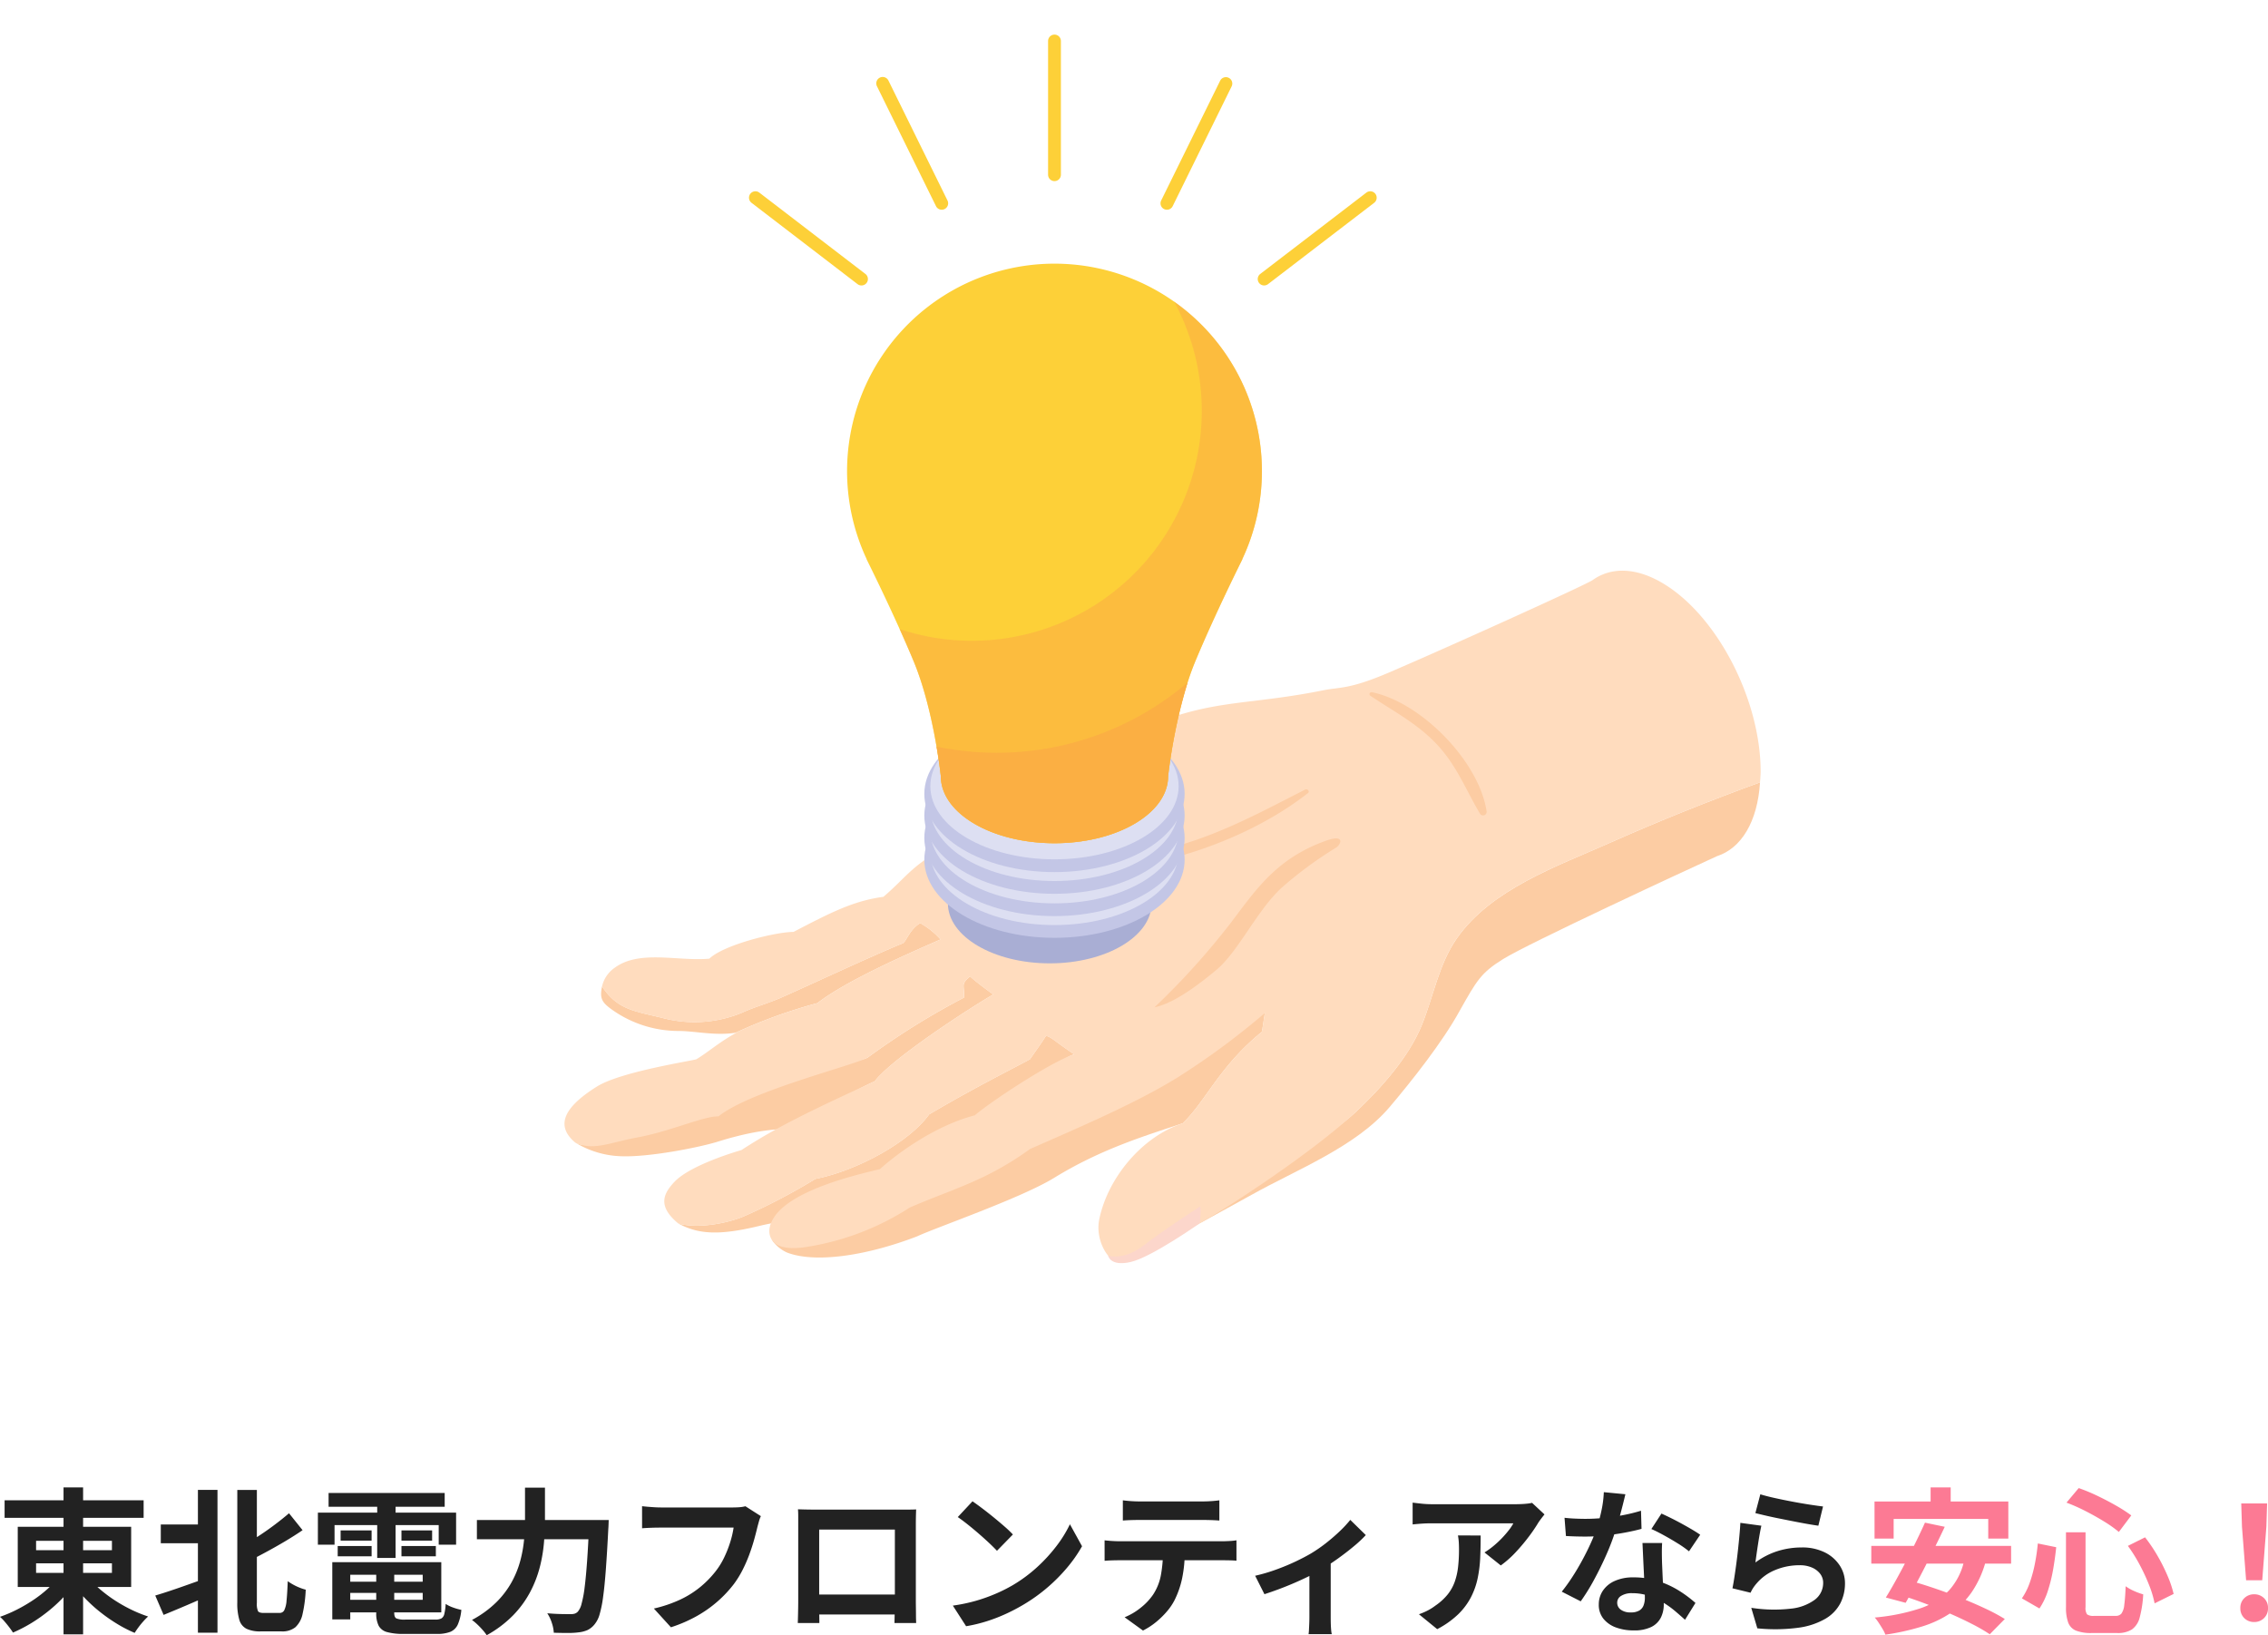 <svg xmlns="http://www.w3.org/2000/svg" xmlns:xlink="http://www.w3.org/1999/xlink" width="347.709" height="250.659" viewBox="0 0 347.709 250.659">
  <defs>
    <clipPath id="clip-path">
      <rect id="長方形_6597" data-name="長方形 6597" width="183.39" height="188.322" fill="none"/>
    </clipPath>
    <clipPath id="clip-path-2">
      <rect id="長方形_6596" data-name="長方形 6596" width="183.39" height="188.321" fill="none"/>
    </clipPath>
    <clipPath id="clip-path-3">
      <rect id="長方形_6595" data-name="長方形 6595" width="55.538" height="83.01" fill="none"/>
    </clipPath>
  </defs>
  <g id="グループ_74666" data-name="グループ 74666" transform="translate(-461.645 -9696)">
    <g id="グループ_73969" data-name="グループ 73969" transform="translate(413.634 5545)">
      <rect id="長方形_5404" data-name="長方形 5404" width="200" height="200" transform="translate(126.366 4151)" fill="none"/>
      <g id="グループ_73902" data-name="グループ 73902" transform="translate(134.557 4156.306)">
        <g id="グループ_73907" data-name="グループ 73907" clip-path="url(#clip-path)">
          <g id="グループ_73906" data-name="グループ 73906" transform="translate(0 0.001)">
            <g id="グループ_73905" data-name="グループ 73905" clip-path="url(#clip-path-2)">
              <path id="パス_54913" data-name="パス 54913" d="M79.533,95.191c3.518-3.343,5.621-8.729,12.135-14.015.038-.031.439-2.872.477-2.9-.6-.092-52.166,30.9-75.506,34.913A5.66,5.66,0,0,0,18.862,115c4.209,1.632,11.951.592,19.945-2.473,2.95-1.379,15.981-5.874,21.021-8.974,6.939-4.267,13.459-6.307,19.705-8.359" transform="translate(15.241 71.691)" fill="#fccca3"/>
              <path id="パス_54914" data-name="パス 54914" d="M58.775,123.057c6.884-3.861,16.015-7.361,21.205-13.5,3.4-4.018,8.079-9.922,10.706-14.718,2.615-4.64,3.247-5.8,6.635-7.913,3.832-2.393,27.938-13.563,32.806-15.785,3.719-1.194,6.219-5.246,6.608-11.317-7.767,2.834-15.446,5.9-23,9.261-8.054,3.583-18.207,7.095-23.483,14.653-2.788,3.993-3.567,8.874-5.376,13.308-2,4.907-6.261,9.687-10.131,13.317C68.194,116.513,53.6,122.5,50.841,127.4l-.013.029c.837-.464,1.676-.922,2.516-1.385,1.809-1,3.629-1.979,5.432-2.991" transform="translate(46.553 54.795)" fill="#fccca3"/>
              <path id="パス_54915" data-name="パス 54915" d="M43.486,99.526c2.583-2.335,10.942-6.516,17.082-8.114,2.96-2.491,6.213-7.612,9.227-8.482-2.949-1.973-3.625-2.751-4.332-2.813-1.021,1.579-2.132,3.075-2.431,3.55-.923.575-8.445,4.29-15.488,8.482-3.075,4.3-11.16,8.652-17.431,9.88a91.928,91.928,0,0,1-10.572,5.564c-2.615,1.211-7.365,2.127-10.426,1.276,3.05,1.655,6.25,1.853,12.365.376,3.633-.877,8.92-1.491,10.081-2.221a22.658,22.658,0,0,1,11.925-7.5" transform="translate(8.348 73.379)" fill="#fccca3"/>
              <path id="パス_54916" data-name="パス 54916" d="M64.9,78.118c.015.01-2.5-1.766-3.55-2.767-1.491,1.249-.854,1.249-.923,3.24a114.4,114.4,0,0,0-14.774,9.2c-2.2,1.23-21.4,3.521-24.19,7.7-2.217-.065-8.008,1.845-13.112,2.786-4.3.793-4.665,3.811-7.438,2.6a14.233,14.233,0,0,0,6.7,2.033c4.351.228,12.268-1.355,15.07-2.23,7.869-2.46,11.106-1.753,12.043-2.106,3.9-1.464,3.97-3.462,12.007-7.15C49.309,88,61.083,80.332,64.9,78.118" transform="translate(0.832 69.013)" fill="#fccca3"/>
              <path id="パス_54917" data-name="パス 54917" d="M54.968,73.588a12.1,12.1,0,0,0-3.115-2.5c-1.638.943-2.148,2.874-2.694,3.1C43.934,76.347,35.84,80.15,30.68,82.444c-2.155.958-4.092,1.433-6.236,2.414a19.067,19.067,0,0,1-11.925.812c-4.426-1.105-7.033-1.24-9.445-4.878-.354,1.653-.1,2.328,1.148,3.286A17.581,17.581,0,0,0,14.761,87.62c2.565,0,5.638.763,8.765.274A78.7,78.7,0,0,1,36.089,83.35c4.583-3.541,14.044-7.631,18.879-9.761" transform="translate(2.681 65.109)" fill="#fccca3"/>
              <path id="パス_54918" data-name="パス 54918" d="M168.2,44.708c-4.131-2.385-7.872-2.339-10.61-.353h0c-1.671,1.012-22.238,10.306-31.147,14.126-6.15,2.638-7.57,2.23-10.066,2.734-12.482,2.514-17.3,1.138-29.012,6.393-11.955,5.365-18.592,11.7-30,18.276-4.334,2.5-5.165,4.175-8.474,7-4.558.6-8.123,2.427-13.779,5.378-2.726,0-10.693,1.966-12.906,4.1-4.761.448-10.687-1.412-14.507,1.393a4.749,4.749,0,0,0-1.947,2.868c2.412,3.638,5.02,3.772,9.445,4.878a19.067,19.067,0,0,0,11.925-.812c2.144-.981,4.081-1.456,6.236-2.414,5.16-2.293,13.254-6.1,18.481-8.256.544-.226,1.054-2.157,2.692-3.1a12.1,12.1,0,0,1,3.115,2.5c-4.836,2.13-14.3,6.221-18.879,9.762a78.705,78.705,0,0,0-12.563,4.545c.059-.01.117-.012.176-.021-2.537,1.362-4.29,2.939-6.142,4.066-.259.188-11.528,1.866-15.245,4.18-5.133,3.2-6.388,6.008-3.406,8.554.038.033.1.073.149.107,2.772,1.215,5.108-.044,9.405-.837,5.1-.941,10.24-3.3,12.457-3.234,4.916-3.935,20.676-7.784,22.88-9.014a114.238,114.238,0,0,1,14.772-9.2c.071-1.993-.565-1.993.925-3.24,1.052,1,3.564,2.774,3.548,2.765-3.811,2.215-15.586,9.878-18.167,13.306-9.493,4.357-14.9,6.937-20.431,10.545,0,0-7.669,2.153-10.248,4.849-1.841,1.925-2.565,3.824.584,6.42,3.06.851,7.811-.065,10.424-1.276a91.953,91.953,0,0,0,10.574-5.564c6.269-1.228,14.356-5.577,17.429-9.88,7.045-4.194,14.567-7.909,15.49-8.484.3-.475,1.408-1.971,2.431-3.55.707.063,1.383.841,4.33,2.813-3.014.872-12.283,6.853-15.243,9.344-6.14,1.6-11.961,5.914-14.544,8.25-4.537,1.073-12.768,3.161-15.841,6.849-.877,1.105-1.642,2.709-.634,4.129.759,1.071,2.8,1.368,5.324.933a40.65,40.65,0,0,0,15.735-6.024c6.593-2.86,11.679-4.083,18.441-8.974,7.685-3.378,16.107-6.98,22.374-10.819a113.749,113.749,0,0,0,13.63-10.032c-.036.031-.439,2.872-.475,2.9-6.516,5.286-8.62,10.67-12.135,14.015-6.246,2.052-11.469,8.359-12.785,14.693-.657,3.155,1.3,6.3,2.68,6.506,2.663.4,6.152-2.267,8.212-3.378,1.506-.814,3-1.648,4.5-2.477.006-.011,0-.023.013-.029,4.092-2.23,17.352-10.892,23.9-17.038,3.87-3.631,8.131-8.411,10.131-13.317,1.809-4.435,2.588-9.315,5.376-13.308,5.276-7.558,15.429-11.07,23.483-14.653,7.558-3.364,15.237-6.428,23-9.261.015-.245.05-.471.059-.724.01-.3.042-.579.042-.887,0-11.185-6.8-24.177-15.187-29.02" transform="translate(0 39.283)" fill="#ffdcbe"/>
              <path id="パス_54919" data-name="パス 54919" d="M43.5,101.269s2.307.874,5.5-1.584,7.522-5.219,8.541-5.9c.33-.22.015,2.529.015,2.529s-7.388,5.209-10.585,5.943-3.474-.987-3.474-.987" transform="translate(39.839 85.885)" fill="#fcd6cb"/>
              <path id="パス_54920" data-name="パス 54920" d="M73.476,64.676c-7.595,2.732-10.708,7.5-14.591,12.618A113.294,113.294,0,0,1,47.2,90.218c1.253-.322,3.736-.945,9.47-5.719,3.433-2.859,6.217-9.118,10.08-12.662a60.172,60.172,0,0,1,8.361-6.146c.74-.525,1.314-2.077-1.636-1.015" transform="translate(43.231 58.903)" fill="#fccca3"/>
              <path id="パス_54921" data-name="パス 54921" d="M78.582,60.418c-6.37,3.244-12.419,6.547-19.341,8.551-6.893,1.993-13.842,2.46-20.922,3.33a.131.131,0,0,0,0,.262C51.663,74.3,68.452,69.212,79,60.962c.322-.253-.088-.713-.42-.544" transform="translate(34.981 55.303)" fill="#fccca3"/>
              <path id="パス_54922" data-name="パス 54922" d="M64.79,52.621a.3.3,0,0,0-.23.548c3.56,2.389,7.164,4.236,10.16,7.416,3.048,3.238,4.428,6.926,6.635,10.65a.548.548,0,0,0,1-.42c-1.176-7.641-10.039-16.655-17.561-18.2" transform="translate(59 48.188)" fill="#fccca3"/>
              <path id="パス_54923" data-name="パス 54923" d="M61.91,73.9c0,5.079-6.993,9.2-15.618,9.2s-15.615-4.119-15.615-9.2,6.991-9.2,15.615-9.2S61.91,68.824,61.91,73.9" transform="translate(28.097 59.265)" fill="#a9aed4"/>
              <path id="パス_54924" data-name="パス 54924" d="M68.7,71.739c0,6.621-8.934,11.988-19.954,11.988S28.792,78.36,28.792,71.739s8.934-11.988,19.956-11.988S68.7,65.117,68.7,71.739" transform="translate(26.371 54.725)" fill="#c3c6e6"/>
              <path id="パス_54925" data-name="パス 54925" d="M67.337,70.751c0,6.19-8.52,11.21-19.031,11.21s-19.033-5.02-19.033-11.21,8.52-11.208,19.033-11.208,19.031,5.018,19.031,11.208" transform="translate(26.812 54.535)" fill="#dddff2"/>
              <path id="パス_54926" data-name="パス 54926" d="M68.7,70c0,6.621-8.934,11.988-19.954,11.988S28.792,76.624,28.792,70s8.934-11.988,19.956-11.988S68.7,63.381,68.7,70" transform="translate(26.371 53.135)" fill="#c3c6e6"/>
              <path id="パス_54927" data-name="パス 54927" d="M67.337,69.015c0,6.19-8.52,11.21-19.031,11.21s-19.033-5.02-19.033-11.21,8.52-11.208,19.033-11.208,19.031,5.018,19.031,11.208" transform="translate(26.812 52.945)" fill="#dddff2"/>
              <path id="パス_54928" data-name="パス 54928" d="M68.7,68.216c0,6.621-8.934,11.988-19.954,11.988S28.792,74.837,28.792,68.216s8.934-11.988,19.956-11.988S68.7,61.594,68.7,68.216" transform="translate(26.371 51.499)" fill="#c3c6e6"/>
              <path id="パス_54929" data-name="パス 54929" d="M67.337,67.228c0,6.19-8.52,11.208-19.031,11.208S29.274,73.418,29.274,67.228,37.794,56.02,48.307,56.02s19.031,5.018,19.031,11.208" transform="translate(26.812 51.308)" fill="#dddff2"/>
              <path id="パス_54930" data-name="パス 54930" d="M68.7,66.48c0,6.621-8.934,11.988-19.954,11.988S28.792,73.1,28.792,66.48s8.934-11.988,19.956-11.988S68.7,59.858,68.7,66.48" transform="translate(26.371 49.909)" fill="#c3c6e6"/>
              <path id="パス_54931" data-name="パス 54931" d="M67.337,65.492c0,6.19-8.52,11.208-19.031,11.208S29.274,71.682,29.274,65.492s8.52-11.208,19.033-11.208S67.337,59.3,67.337,65.492" transform="translate(26.812 49.718)" fill="#dddff2"/>
              <path id="パス_54932" data-name="パス 54932" d="M86.211,50.121A31.8,31.8,0,1,0,25.617,63.626l-.019.01s4.173,8.334,7.208,15.616c3.11,7.462,4.182,17.655,4.182,17.655,0,5.667,7.8,10.262,17.423,10.262s17.421-4.594,17.421-10.262c0,0,1.073-10.193,4.182-17.655,3.035-7.282,7.208-15.616,7.208-15.616l-.019-.01a31.684,31.684,0,0,0,3.008-13.505" transform="translate(20.708 16.78)" fill="#fdd038"/>
              <g id="グループ_73904" data-name="グループ 73904" transform="translate(51.382 40.938)" opacity="0.6">
                <g id="グループ_73903" data-name="グループ 73903">
                  <g id="グループ_73902-2" data-name="グループ 73902" clip-path="url(#clip-path-3)">
                    <path id="パス_54933" data-name="パス 54933" d="M82.356,47.33A31.755,31.755,0,0,0,68.908,21.368a35.242,35.242,0,0,1-42.09,50.193c.728,1.617,1.458,3.284,2.132,4.9,3.109,7.462,4.182,17.655,4.182,17.655,0,5.667,7.8,10.262,17.423,10.262s17.421-4.594,17.421-10.262c0,0,1.073-10.193,4.182-17.655,3.035-7.282,7.208-15.616,7.208-15.616l-.019-.01A31.684,31.684,0,0,0,82.356,47.33" transform="translate(-26.819 -21.368)" fill="#fbaf43"/>
                  </g>
                </g>
              </g>
              <path id="パス_54934" data-name="パス 54934" d="M29.77,61.656c.462,2.694.659,4.548.659,4.548,0,5.667,7.8,10.262,17.423,10.262S65.275,71.872,65.275,66.2a82.9,82.9,0,0,1,2.987-14.362A45.087,45.087,0,0,1,38.985,62.6a45.481,45.481,0,0,1-9.215-.941" transform="translate(27.266 47.482)" fill="#fbaf43"/>
              <path id="パス_54935" data-name="パス 54935" d="M39.678,22.456a.982.982,0,0,1-.983-.983V.983a.983.983,0,0,1,1.966,0V21.473a.982.982,0,0,1-.983.983" transform="translate(35.441 -0.001)" fill="#fdd038"/>
              <path id="パス_54936" data-name="パス 54936" d="M32.009,26.97a.968.968,0,0,1-.6-.2L15.147,14.3a.983.983,0,0,1,1.2-1.56L32.609,25.207a.984.984,0,0,1-.6,1.763" transform="translate(13.522 11.48)" fill="#fdd038"/>
              <path id="パス_54937" data-name="パス 54937" d="M56.456,26.97a.983.983,0,0,1-.6-1.763L72.122,12.74a.983.983,0,0,1,1.2,1.56L57.053,26.767a.968.968,0,0,1-.6.2" transform="translate(50.808 11.48)" fill="#fdd038"/>
              <path id="パス_54938" data-name="パス 54938" d="M34.983,23.74a.98.98,0,0,1-.881-.55L25.049,4.805a.982.982,0,0,1,1.763-.868l9.053,18.385a.983.983,0,0,1-.881,1.418" transform="translate(22.849 3.103)" fill="#fdd038"/>
              <path id="パス_54939" data-name="パス 54939" d="M48.676,23.739a.983.983,0,0,1-.881-1.418L56.847,3.937A.982.982,0,0,1,58.61,4.8L49.557,23.19a.98.98,0,0,1-.881.55" transform="translate(43.682 3.104)" fill="#fdd038"/>
            </g>
          </g>
        </g>
      </g>
    </g>
    <g id="グループ_74665" data-name="グループ 74665">
      <path id="パス_68433" data-name="パス 68433" d="M-141.884-18.4h21.314v2.681h-21.314Zm9.035-1.982h3V2.148h-3Zm-.726,13.7,2.435,1.023a18.385,18.385,0,0,1-1.9,2.3,22.883,22.883,0,0,1-2.307,2.08A24.637,24.637,0,0,1-137.917.5,22.513,22.513,0,0,1-140.6,1.874q-.222-.358-.568-.812t-.723-.89a7.076,7.076,0,0,0-.7-.713,20.853,20.853,0,0,0,2.616-1.117,24.191,24.191,0,0,0,2.5-1.468,18.715,18.715,0,0,0,2.2-1.711A13.327,13.327,0,0,0-133.575-6.682Zm4.545.1a13.644,13.644,0,0,0,1.744,1.791,21.284,21.284,0,0,0,2.232,1.679,22.806,22.806,0,0,0,2.531,1.442,21.046,21.046,0,0,0,2.641,1.08,8.953,8.953,0,0,0-.73.742q-.4.445-.742.909t-.587.859A20.183,20.183,0,0,1-124.6.559a25.493,25.493,0,0,1-2.565-1.779A22.958,22.958,0,0,1-129.473-3.3a21.663,21.663,0,0,1-1.912-2.258Zm-8.027-2.16v1.464h11.628V-8.739Zm0-3.447v1.435h11.628v-1.435Zm-2.811-2.156h17.387v9.229h-17.387Zm21.929-.352h7.12v2.873h-7.12Zm11.731-5.289h3V-2.676a2.811,2.811,0,0,0,.176,1.269q.176.269.826.269h2.487a.771.771,0,0,0,.706-.407,4,4,0,0,0,.353-1.469q.113-1.063.185-2.99a8.2,8.2,0,0,0,.848.533,8.239,8.239,0,0,0,1,.469,7.67,7.67,0,0,0,.909.3A20.351,20.351,0,0,1-96.2-.986a3.818,3.818,0,0,1-1.107,2.044,3.183,3.183,0,0,1-2.115.635h-3.22a4.835,4.835,0,0,1-2.152-.4,2.208,2.208,0,0,1-1.1-1.362,8.853,8.853,0,0,1-.316-2.654ZM-112.246-20h3V1.892h-3Zm13.967,3.586,2.079,2.593q-1.241.845-2.63,1.673t-2.818,1.6q-1.428.776-2.8,1.461a5.965,5.965,0,0,0-.5-1.156q-.358-.662-.66-1.113,1.312-.685,2.632-1.547t2.53-1.777Q-99.232-15.594-98.28-16.416ZM-118.788-3.805q.984-.29,2.269-.719t2.727-.942q1.442-.513,2.876-1.02l.537,2.609q-1.8.8-3.676,1.6t-3.451,1.441Zm28.563-2.114H-76.6v1.712H-90.225Zm.016-3h15.274v7.7H-90.209V-3.149h12.425V-6.99H-90.209Zm5.3,1.064h2.76v6.709q0,.664.323.847a3.4,3.4,0,0,0,1.4.183h4.577a1.972,1.972,0,0,0,.919-.172,1.046,1.046,0,0,0,.459-.693,8.385,8.385,0,0,0,.208-1.538,5.149,5.149,0,0,0,1.144.554,8.181,8.181,0,0,0,1.261.357A7.3,7.3,0,0,1-72.4.635a2.186,2.186,0,0,1-1.143,1.123,5.459,5.459,0,0,1-2.076.321h-5.057A9.274,9.274,0,0,1-83.238,1.8a2.05,2.05,0,0,1-1.3-.979,4.234,4.234,0,0,1-.371-1.957Zm-6.737-1.064h2.755v8.77h-2.755Zm-.567-10.609h17.8v2.119h-17.8Zm1.845,5.743h4.75v1.563h-4.75Zm-.448,2.389h5.2v1.581h-5.2Zm9.776,0h5.272v1.581h-5.272Zm0-2.389h4.7v1.563h-4.7Zm-3.719-4.885h2.817v9.1H-84.76Zm-9.093,2.159h21.189V-11.6h-2.667v-3H-91.3v3h-2.555Zm24.377,1.13h18.4v2.948h-18.4Zm17.207,0h3l-.009.267q-.009.267-.021.584t-.031.519q-.184,3.6-.372,6.151t-.421,4.24a18.056,18.056,0,0,1-.533,2.671A4.187,4.187,0,0,1-51.361.516a3.222,3.222,0,0,1-1.111.951,4.51,4.51,0,0,1-1.356.366,11.964,11.964,0,0,1-1.716.1q-1.052,0-2.142-.036a5.711,5.711,0,0,0-.3-1.5,5.787,5.787,0,0,0-.7-1.483q1.152.1,2.127.118t1.459.017a2.14,2.14,0,0,0,.625-.079,1.165,1.165,0,0,0,.484-.314,2.971,2.971,0,0,0,.566-1.212,17.486,17.486,0,0,0,.468-2.512q.205-1.6.377-4.018t.313-5.73ZM-62.1-20.345h3.06v4.956q0,1.637-.153,3.48a23.044,23.044,0,0,1-.64,3.76A17.435,17.435,0,0,1-61.3-4.361,15.6,15.6,0,0,1-63.9-.795a17.447,17.447,0,0,1-4.069,3.071,7.62,7.62,0,0,0-.628-.807q-.393-.449-.835-.863a7.862,7.862,0,0,0-.8-.668,16.067,16.067,0,0,0,3.723-2.7,13.694,13.694,0,0,0,2.366-3.105,14.634,14.634,0,0,0,1.325-3.287,19.541,19.541,0,0,0,.579-3.256q.141-1.6.141-2.979Zm36.162,4.372a4.652,4.652,0,0,0-.295.8q-.13.467-.234.858-.205.877-.511,1.974t-.742,2.277a22.212,22.212,0,0,1-1.023,2.333,15.112,15.112,0,0,1-1.332,2.162,18.4,18.4,0,0,1-2.516,2.679A18.808,18.808,0,0,1-35.805-.633a21.685,21.685,0,0,1-3.924,1.695l-2.614-2.873a20.094,20.094,0,0,0,4.131-1.413,14.729,14.729,0,0,0,3.028-1.924A15.581,15.581,0,0,0-32.937-7.44,11.568,11.568,0,0,0-31.57-9.629,17.22,17.22,0,0,0-30.635-12a14.7,14.7,0,0,0,.517-2.218H-41.3q-.825,0-1.6.031t-1.253.073V-17.5q.368.043.881.088t1.055.076q.542.031.926.031h11.107q.36,0,.881-.031a5.144,5.144,0,0,0,.994-.154Zm5.69-1.051q.734.024,1.39.036t1.148.012H-4.505l1.082,0q.634,0,1.29-.027-.024.542-.036,1.155t-.012,1.173V-2.924q0,.347.009.892T-2.16-.944q0,.543.015.93t.012.424H-5.458q.005-.048.015-.589t.028-1.284q.019-.742.019-1.4V-13.917H-17V-1.886q0,.545.012,1.048t.015.854q0,.351,0,.393h-3.306q0-.042.012-.4t.024-.893q.012-.531.021-1.082t.009-.987v-12.9Q-20.208-16.515-20.251-17.025ZM-4.207-3.954V-.9H-18.629V-3.954ZM6.506-18.249q.629.432,1.469,1.065t1.732,1.36q.892.727,1.686,1.419A17.8,17.8,0,0,1,12.7-13.163l-2.443,2.5q-.469-.507-1.208-1.2t-1.6-1.44q-.861-.745-1.7-1.412t-1.5-1.117ZM3.492-2.26A25.571,25.571,0,0,0,7.033-3a25.5,25.5,0,0,0,3.073-1.1A23.757,23.757,0,0,0,12.69-5.4a22.36,22.36,0,0,0,3.746-2.778,24.52,24.52,0,0,0,2.973-3.252,18.741,18.741,0,0,0,2.032-3.3L23.3-11.36a21.243,21.243,0,0,1-2.244,3.229,26.129,26.129,0,0,1-3.011,3.05A25.82,25.82,0,0,1,14.424-2.47a29.1,29.1,0,0,1-2.635,1.4,25.583,25.583,0,0,1-3,1.178A23.176,23.176,0,0,1,5.526.9ZM29.556-18.4q.587.08,1.28.126t1.282.045H41.76q.614,0,1.292-.043t1.3-.128v3.1q-.624-.048-1.29-.069t-1.3-.021H32.129q-.614,0-1.317.021t-1.256.069Zm-2.8,6.134q.531.061,1.141.1t1.162.043H44.776q.384,0,1.052-.033a10.139,10.139,0,0,0,1.145-.113v3.124q-.448-.043-1.065-.055t-1.132-.012H29.061q-.533,0-1.168.019t-1.134.067ZM39.044-10.6a19.612,19.612,0,0,1-.409,4.2,13.853,13.853,0,0,1-1.174,3.348,8.76,8.76,0,0,1-1.148,1.683A12.975,12.975,0,0,1,34.653.255a10.778,10.778,0,0,1-2.01,1.307L29.826-.474A9.645,9.645,0,0,0,32.277-1.92a9.143,9.143,0,0,0,1.9-2,8.124,8.124,0,0,0,1.22-3.057,20.305,20.305,0,0,0,.314-3.608ZM49.838-6.836a26.362,26.362,0,0,0,3.19-.937q1.62-.585,3.039-1.261t2.371-1.244a22.477,22.477,0,0,0,2.318-1.607q1.139-.9,2.094-1.816a17.429,17.429,0,0,0,1.574-1.7l2.379,2.33a18.55,18.55,0,0,1-1.848,1.729q-1.143.952-2.467,1.9T59.852-7.723q-.809.488-1.868,1.006T55.763-5.7q-1.162.5-2.325.933t-2.176.756ZM58.157-8.4l3.266-.622V-.482q0,.419.012.94t.052.969a4.531,4.531,0,0,0,.1.686h-3.56a5.683,5.683,0,0,0,.064-.686q.021-.449.043-.969t.021-.94ZM94.2-16.237q-.189.227-.473.6t-.454.629a24.088,24.088,0,0,1-1.466,2.16,28.613,28.613,0,0,1-2.018,2.4,15.591,15.591,0,0,1-2.291,2.031L85-10.41a11.984,11.984,0,0,0,1.42-1.025,15.261,15.261,0,0,0,1.284-1.2,15.534,15.534,0,0,0,1.043-1.209,6.907,6.907,0,0,0,.678-1.031H76.914q-.75,0-1.415.043t-1.517.128v-3.343q.7.091,1.442.167a14.553,14.553,0,0,0,1.49.076H89.851q.345,0,.828-.021t.942-.074a4.5,4.5,0,0,0,.672-.114ZM84.413-13.01q0,1.775-.072,3.433a19.173,19.173,0,0,1-.4,3.176,11.453,11.453,0,0,1-1.033,2.887A10.254,10.254,0,0,1,80.959-.922a13.865,13.865,0,0,1-3.21,2.271l-2.8-2.285a10.189,10.189,0,0,0,1.224-.512,8.156,8.156,0,0,0,1.3-.809,8.758,8.758,0,0,0,1.86-1.687,6.771,6.771,0,0,0,1.087-1.922,10.091,10.091,0,0,0,.524-2.271,23.12,23.12,0,0,0,.147-2.711q0-.555-.028-1.066a9.092,9.092,0,0,0-.132-1.1ZM97.27-15.723q.777.091,1.653.127t1.54.036a29.068,29.068,0,0,0,3.011-.159q1.527-.159,2.945-.442a25.606,25.606,0,0,0,2.576-.642l.08,2.777q-1.02.285-2.447.556t-3.018.449a28.058,28.058,0,0,1-3.133.179q-.712,0-1.461-.021t-1.53-.064ZM106.6-19.33q-.144.622-.383,1.571t-.532,2.013q-.293,1.063-.627,2.077a35.417,35.417,0,0,1-1.406,3.677q-.862,1.949-1.87,3.8a31.074,31.074,0,0,1-2.03,3.274l-2.907-1.48a25.972,25.972,0,0,0,1.605-2.226q.795-1.225,1.5-2.52t1.257-2.5q.556-1.21.9-2.194a24.912,24.912,0,0,0,.794-2.852,16.434,16.434,0,0,0,.393-2.959Zm5.632,7.475q-.043.758-.039,1.517t.028,1.563q.024.536.06,1.387t.084,1.8q.048.95.084,1.8t.036,1.359a4.443,4.443,0,0,1-.448,2.01,3.253,3.253,0,0,1-1.454,1.429,5.894,5.894,0,0,1-2.727.53,7.686,7.686,0,0,1-2.692-.447,4.388,4.388,0,0,1-1.922-1.329,3.368,3.368,0,0,1-.719-2.2,3.733,3.733,0,0,1,.627-2.112,4.246,4.246,0,0,1,1.817-1.492,6.787,6.787,0,0,1,2.858-.549,12.219,12.219,0,0,1,3.9.6,14.23,14.23,0,0,1,3.2,1.506,18.749,18.749,0,0,1,2.418,1.814l-1.6,2.582q-.65-.592-1.48-1.3A14.333,14.333,0,0,0,112.4-2.728a11.042,11.042,0,0,0-2.215-1.031,7.846,7.846,0,0,0-2.544-.406,3.046,3.046,0,0,0-1.671.4,1.2,1.2,0,0,0-.624,1.042,1.306,1.306,0,0,0,.55,1.089,2.48,2.48,0,0,0,1.531.418,2.51,2.51,0,0,0,1.292-.283,1.552,1.552,0,0,0,.668-.793,3.241,3.241,0,0,0,.2-1.172q0-.54-.045-1.556t-.105-2.238q-.06-1.223-.117-2.443t-.1-2.158Zm4.124,1.273a16.425,16.425,0,0,0-1.733-1.217q-1.039-.647-2.126-1.243T110.584-14l1.545-2.368q.648.288,1.479.7t1.678.878q.847.463,1.583.9t1.2.769Zm10.934-8.741q.865.272,2.162.56t2.714.557q1.416.269,2.68.464t2.056.285l-.716,2.948q-.723-.1-1.741-.28t-2.161-.407q-1.143-.223-2.252-.448t-2.02-.439q-.911-.213-1.481-.357Zm.161,4.816q-.12.5-.252,1.245T126.94-11.7q-.125.815-.232,1.564t-.17,1.266a11.524,11.524,0,0,1,3.406-1.748,12.253,12.253,0,0,1,3.664-.555,7.722,7.722,0,0,1,3.593.77,5.753,5.753,0,0,1,2.276,2.017,4.963,4.963,0,0,1,.791,2.709,6.682,6.682,0,0,1-.7,3.037,5.983,5.983,0,0,1-2.28,2.381,11.194,11.194,0,0,1-4.149,1.387,26.774,26.774,0,0,1-6.31.094L125.9-1.922a22.566,22.566,0,0,0,6.06.13,7.438,7.438,0,0,0,3.705-1.387,3.2,3.2,0,0,0,1.255-2.562,2.239,2.239,0,0,0-.461-1.4,3.122,3.122,0,0,0-1.265-.956,4.607,4.607,0,0,0-1.86-.352,9.653,9.653,0,0,0-3.769.735,7.383,7.383,0,0,0-2.885,2.1,6.462,6.462,0,0,0-.526.7,5.651,5.651,0,0,0-.363.679l-2.776-.679q.144-.712.291-1.66t.291-2.033q.144-1.085.267-2.2t.219-2.186q.1-1.072.144-1.953Z" transform="translate(604.234 9944.383)" fill="#222"/>
      <path id="パス_68434" data-name="パス 68434" d="M-25.606-20.412h3.079v4.376h-3.079Zm-8.6,2.166h20.515v5.686h-3.079v-3.019H-31.272v3.019H-34.2Zm7.732,3.24,3.036.636q-.685,1.465-1.463,3.03t-1.575,3.127q-.8,1.561-1.556,2.963t-1.4,2.532l-3.036-.81Q-31.779-4.64-31-6.042t1.587-2.947q.807-1.545,1.565-3.092T-26.47-15.006ZM-20.4-9.513l3.247.425a15.659,15.659,0,0,1-2.132,4.709,12.415,12.415,0,0,1-3.261,3.232A16.73,16.73,0,0,1-26.959.926a37.048,37.048,0,0,1-5.58,1.238,4.74,4.74,0,0,0-.416-.85q-.292-.492-.613-.977a6.923,6.923,0,0,0-.6-.8A30.8,30.8,0,0,0-27.39-1.805a11.06,11.06,0,0,0,4.591-2.8A9.919,9.919,0,0,0-20.4-9.513ZM-34.7-11.443h21.435v2.718H-34.7Zm4.026,7.407,2.1-2.012q1.746.483,3.718,1.157t3.934,1.454q1.961.78,3.7,1.6a28.6,28.6,0,0,1,2.992,1.6L-16.537,2.1A27.343,27.343,0,0,0-19.327.493q-1.654-.847-3.59-1.679t-3.937-1.572Q-28.855-3.5-30.67-4.035Zm25.821-9.488h3V-2.055A1.718,1.718,0,0,0-1.619-.949,1.645,1.645,0,0,0-.54-.716H2.75a1.115,1.115,0,0,0,.895-.348,2.745,2.745,0,0,0,.438-1.33q.14-.982.217-2.864a6.6,6.6,0,0,0,1.3.734,9.689,9.689,0,0,0,1.39.512A17.1,17.1,0,0,1,6.449-.469a3.193,3.193,0,0,1-1.2,1.841,4.066,4.066,0,0,1-2.269.541h-3.9a6.275,6.275,0,0,1-2.389-.365,2.147,2.147,0,0,1-1.2-1.23A6.639,6.639,0,0,1-4.849-2.06Zm.082-4.551L-2.9-20.306A28.136,28.136,0,0,1,.023-19.088q1.5.719,2.839,1.49a23.024,23.024,0,0,1,2.3,1.483L3.256-13.581A18.857,18.857,0,0,0,1-15.178Q-.33-16-1.833-16.769A28.111,28.111,0,0,0-4.767-18.074Zm-4.4,6.261,2.82.575q-.168,1.667-.468,3.388a24.039,24.039,0,0,1-.8,3.268,10.65,10.65,0,0,1-1.3,2.731L-11.612-3.4a10.081,10.081,0,0,0,1.2-2.385,20.512,20.512,0,0,0,.785-2.882A30.594,30.594,0,0,0-9.168-11.812Zm13.809.37,2.635-1.312A24.322,24.322,0,0,1,9.2-9.894a28.147,28.147,0,0,1,1.525,3.048,16.756,16.756,0,0,1,.928,2.768L8.736-2.635A15.631,15.631,0,0,0,7.9-5.415,29.494,29.494,0,0,0,6.454-8.54,23.82,23.82,0,0,0,4.641-11.442ZM22.765-6.173,22.13-14.38l-.112-3.572h3.965L25.87-14.38l-.636,8.207ZM24,.225a2.063,2.063,0,0,1-1.521-.6,2.073,2.073,0,0,1-.6-1.533,2.03,2.03,0,0,1,.609-1.525A2.087,2.087,0,0,1,24-4.022a2.087,2.087,0,0,1,1.512.59,2.03,2.03,0,0,1,.609,1.525,2.056,2.056,0,0,1-.609,1.533A2.071,2.071,0,0,1,24,.225Z" transform="translate(783.234 9944.412)" fill="#fc7a94"/>
    </g>
  </g>
</svg>

